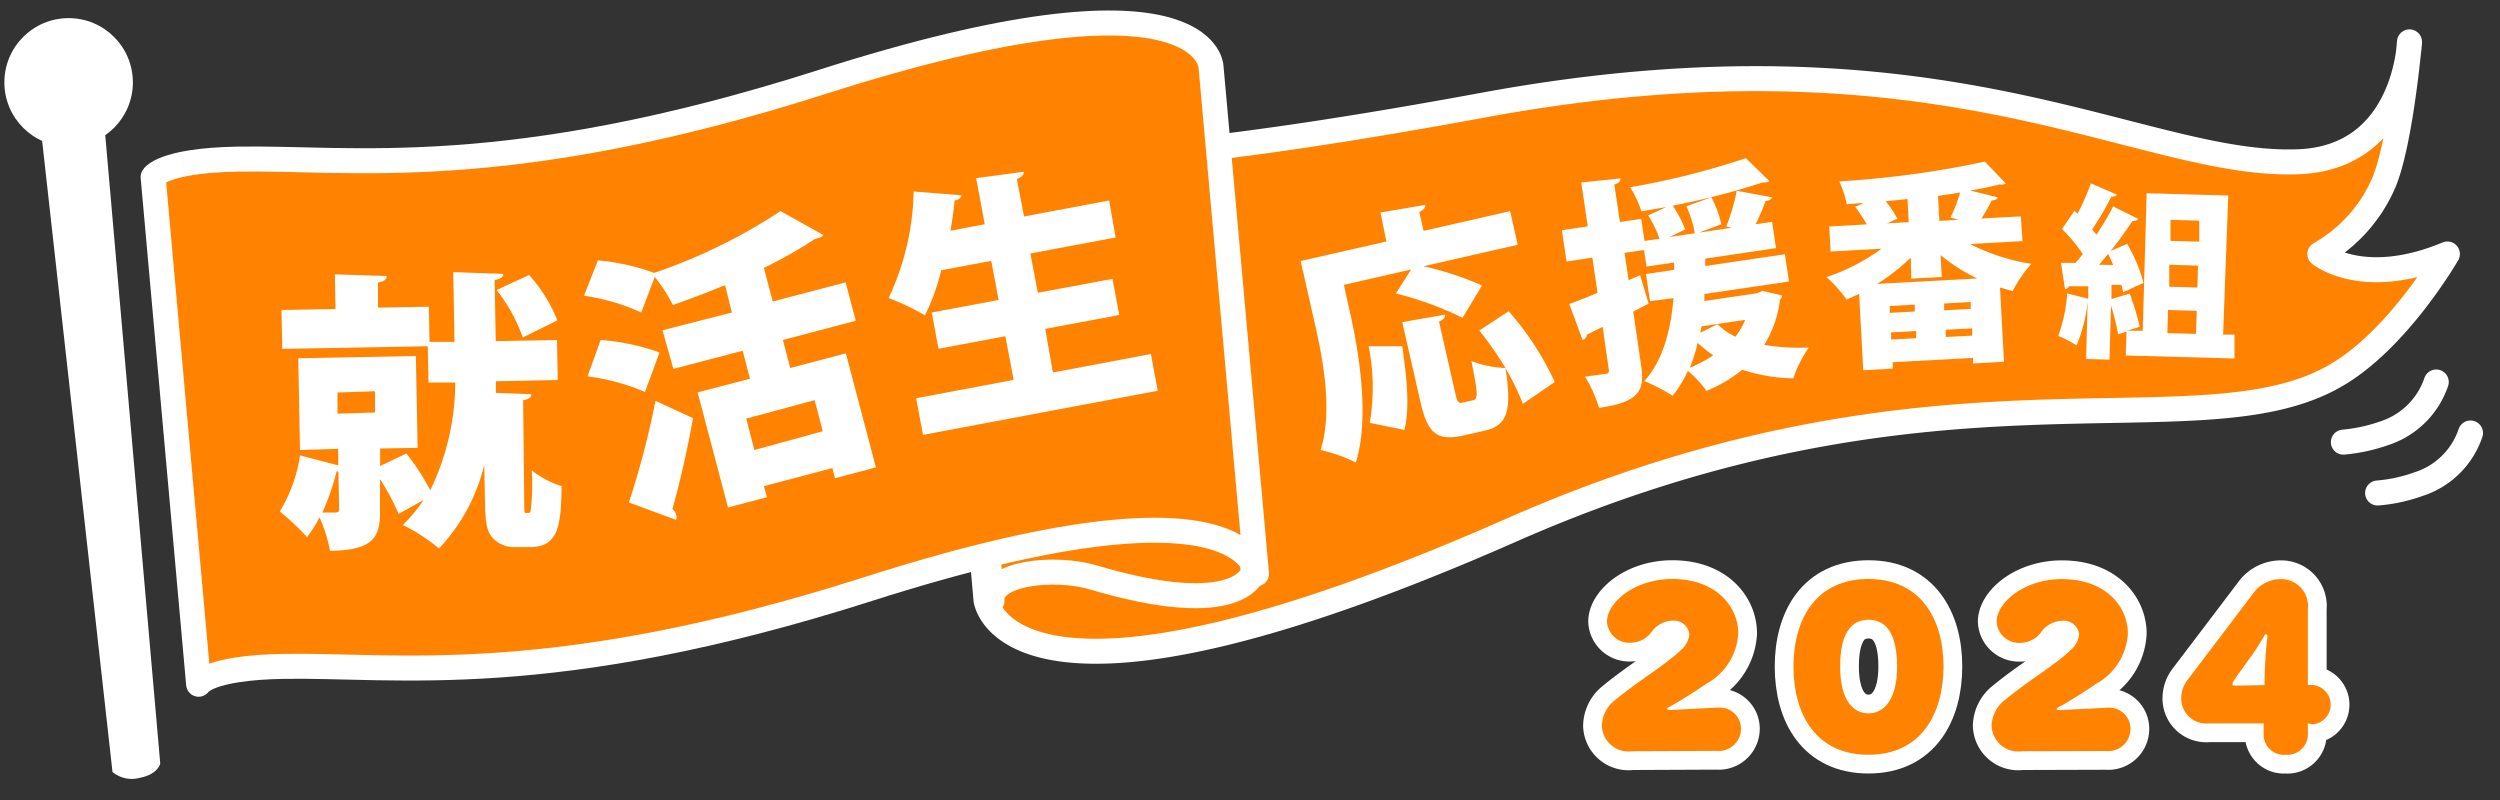 <svg id="レイヤー_1" data-name="レイヤー 1" xmlns="http://www.w3.org/2000/svg" viewBox="0 0 200 64"><rect x="0" y="0" width="200" height="64" fill="#333333" stroke="none"/><defs><style>.cls-1,.cls-2,.cls-4,.cls-5{fill:#ff8300;}.cls-1,.cls-2,.cls-4,.cls-6,.cls-7{stroke:#fff;}.cls-1,.cls-2,.cls-4,.cls-6{stroke-linejoin:round;}.cls-1{stroke-width:1.6px;}.cls-2,.cls-4,.cls-7{stroke-width:2px;}.cls-3{fill:#fff;}.cls-4,.cls-6,.cls-7{stroke-linecap:round;}.cls-6,.cls-7{fill:none;}.cls-6{stroke-width:3px;}.cls-7{stroke-miterlimit:10;}</style></defs><path class="cls-1" d="M75.35,8.31l0-.24A2,2,0,0,0,75.35,8.31Z"/><path class="cls-2" d="M195.79,20.32c-6.8,2.83-10.2,0-10.2,0a12,12,0,0,0,5.1-5.67c1.36-3.18,2.07-11.3,2.07-11.3s-.29,9.26-8.88,9.59c-12.68.5-28.36-11.34-65.22-4.53-40.12,7.4-42.81,3.38-43.07,2L78.88,48s1.54,12.25,42.05-5.6c33.82-14.91,54.61-6.06,65.7-12.23C191.74,27.37,195.79,20.32,195.79,20.32Z"/><path class="cls-3" d="M108,25c.74,3.26,1.57,8.42.47,12a13,13,0,0,0-2.82-1c1-3.18.16-7.4-.5-10.27l-1.1-4.85,6.86-1.56L110.44,17l3.59-.61c0,.22-.1.39-.49.56l.35,1.52,6.92-1.58.61,2.69-7.54,1.72a24.93,24.93,0,0,1,4.68,1.54L117,25.43a25.77,25.77,0,0,0-5.33-1.95l1.22-1.92-5.38,1.23Zm1.58,8.83a16.73,16.73,0,0,0-.09-6.13l2.69,0c.34,2.32.63,4.92.17,6.69Zm12.25-1.52a17.83,17.83,0,0,0-1.39-2.84h0c.54,3.45.13,4.61-1.74,5l-1.58.36c-2.21.51-2.92-.21-3.49-2.69l-1.45-6.37,3.43-.6c0,.22-.1.39-.49.56l1.31,5.75c.17.74.25.81.62.72l.8-.18c.41-.09.38-.56-.14-3.14a8.3,8.3,0,0,0,2.73.56,30,30,0,0,0-2.09-3l2.34-1.54a23,23,0,0,1,3.69,5.66Z"/><path class="cls-3" d="M141,23.27l1.56.37a.57.57,0,0,1-.16.35,8.94,8.94,0,0,1-1.26,3.6,16.86,16.86,0,0,0,3.57.21,9.73,9.73,0,0,0-1.25,2.47,13.87,13.87,0,0,1-4.08-.69,11.14,11.14,0,0,1-2.86,1.69,8.77,8.77,0,0,0-1.49-1.6,9.39,9.39,0,0,1-1.22,2,12.72,12.72,0,0,0-2.27-1.18c1.42-1.55,2.11-3.9,2.34-6.64L132,24.1l-.32-2.18,2.25-.33V21l-2.21.33L131.52,20l-1.56.23.33,2.18.92-.39.68,2.27-1.23.64.62,4.23c.29,1.93.05,3-3.36,3.47a10.23,10.23,0,0,0-1.12-2.5l1.63-.22c.25,0,.31-.13.27-.39l-.49-3.37-1.27.63a.45.45,0,0,1-.33.42l-1.07-2.88c.63-.23,1.41-.53,2.26-.89l-.41-2.82-2.07.31-.37-2.5,2.07-.31-.52-3.51,3.14-.33c0,.21-.1.38-.49.49l.44,3,1.71-.25.26,1.76,1.21-.17a10.71,10.71,0,0,0-.91-1.87l1.45-.67-2,.35a8.29,8.29,0,0,0-.9-1.93,62.29,62.29,0,0,0,9.26-2.33l1.88,1.84a.7.7,0,0,1-.29.1.87.87,0,0,1-.23,0,57.93,57.93,0,0,1-7.21,1.86,10.62,10.62,0,0,1,1,1.9l-1.24.61,2-.3a8.88,8.88,0,0,0-.67-2.16l2-.72a9,9,0,0,1,.8,2.16l-1.79.67,2.62-.39-.44-.1a15.66,15.66,0,0,0,.84-2.86l2.83.53c-.06.16-.23.26-.52.29a17.66,17.66,0,0,1-.8,1.86l1.32-.19.31,2.1-5.66.84v.59l6.37-.94.33,2.18-6.77,1,0,.56,4.21-.62Zm-3.94,5.16a11.76,11.76,0,0,1-1.25-1,11.82,11.82,0,0,1-.63,2A12.19,12.19,0,0,0,137.06,28.43Zm.34-2.49a5.51,5.51,0,0,0,1.43,1,5.52,5.52,0,0,0,.78-1.35l-3.49.52-.1.51Z"/><path class="cls-3" d="M161.8,19.29l-4.2.23a16.28,16.28,0,0,0,4.91,1.59,9.83,9.83,0,0,0-1.5,2.18L160,23l.32,5.94-2.48.14,0-.45-6.42.35,0,.51-2.36.13-.33-6.11c-.35.17-.7.32-1,.46a10.49,10.49,0,0,0-1.61-1.8,16.2,16.2,0,0,0,4.4-2.27l-4.07.22-.11-2,3-.17a12.7,12.7,0,0,0-.93-1.41l.7-.29c-.46,0-.92.06-1.37.09a7.7,7.7,0,0,0-.6-1.83,78,78,0,0,0,11.65-1.58l1.68,1.75a.72.72,0,0,1-.27.08l-.24,0c-.7.17-1.49.34-2.35.48l2.22.55c-.06.16-.22.23-.5.25-.21.43-.52,1-.82,1.44l3.16-.17Zm-8.94,1.32a16.35,16.35,0,0,1-2.68,2.1l8-.43a14.2,14.2,0,0,1-2.93-1.87l.09,1.75-2.44.13Zm-.16-2.84-.1-1.85c-.57.07-1.16.12-1.74.18a8.67,8.67,0,0,1,.93,1.4l-.83.37Zm.48,7.15,0-.55-2,.11,0,.55Zm-1.89,1.67,0,.57,2-.1,0-.58Zm5.37-9-.62-.19a11.89,11.89,0,0,0,.77-2q-.85.15-1.77.27l.11,2Zm1,7.12,0-.55-2.13.12,0,.54Zm-2,2.25,2.12-.11,0-.58-2.12.11Z"/><path class="cls-3" d="M177.85,26.77l.91,0,0,1.91-8.7-.24.06-1.92-.67.23a18.78,18.78,0,0,0-.57-2.31l-.12,4.33-1.87-.05.12-4.57h0a12.75,12.75,0,0,1-.88,3.48,11.35,11.35,0,0,0-1.47-.76,12.88,12.88,0,0,0,.72-3.4l1.68.43,0-1c-.58,0-1.11,0-1.55,0a.34.34,0,0,1-.31.23l-.32-2.1,1.18,0c.18-.23.38-.46.56-.71a13.13,13.13,0,0,0-1.66-2l1-1.46.24.24a18.61,18.61,0,0,0,1.07-2.43l2.08.9c-.07.12-.22.17-.44.16a22.34,22.34,0,0,1-1.54,2.62l.35.43c.5-.78,1-1.58,1.33-2.27l2,1c-.06.12-.23.18-.46.17-.47.72-1.08,1.58-1.74,2.4l1.32-.57a12.21,12.21,0,0,1,1.31,3.12l-1.64.75c0-.17-.08-.38-.13-.59l-.79,0,0,1.13,1.46-.43a21.54,21.54,0,0,1,.8,2.65l-1,.32,1.24,0,.31-11,6.53.18Zm-8.8-5.57a9,9,0,0,0-.4-.88c-.25.29-.49.59-.73.86Zm4.39,3.6-.05,1.85,2.29.06.06-1.84ZM175.79,23l.05-1.75-2.3-.07,0,1.76Zm.15-5.35-2.3-.06,0,1.68,2.3.06Z"/><circle class="cls-3" cx="5.49" cy="6.59" r="5.14"/><path class="cls-3" d="M12.82,61.09s-.19.85-1.58,1.12A2.42,2.42,0,0,1,9,61.76L3,7.94,8.13,7.5Z"/><path class="cls-2" d="M76,9.65c-.2-2.26,5.5-3.37,8.58-2.46,11.86,3.52,12.32.18,12.32.18l3.36,38.42s-.94,3.92-12.81.4c-3.08-.91-8.28-.38-8.09,1.88Z"/><path class="cls-4" d="M15.89,54.74s.69-1.32,6.75-1.43c9-.16,21.33,1.95,46.82-6.19,30.71-9.81,31.06-1.22,31.06-1.22L96.88,5.32s-.35-8.59-31.06,1.22C40.34,14.68,28,12.56,19,12.73c-6.06.11-6.75,1.43-6.75,1.43Z"/><path class="cls-3" d="M41.94,40.27c0,.7,0,.77.17.77s.26,0,.33-.1a17,17,0,0,0,.1-3.31,7.48,7.48,0,0,0,2.39,1.26c-.06,2.88-.14,4.84-2.46,4.88l-1.28,0a2.33,2.33,0,0,1-1.71-.67c-.45-.45-.65-1-.68-2.8l-.06-3.11a14.74,14.74,0,0,1-3.62,6.69A14.45,14.45,0,0,0,32.23,42a13,13,0,0,0,1.66-2l-2,1.11a18.48,18.48,0,0,0-1.49-2.78l0,2.39c.05,2.28-.51,3.29-4,3.35a11.49,11.49,0,0,0-.84-2.68,9.9,9.9,0,0,1-1,1.58,19.39,19.39,0,0,0-2.18-2.05A11.9,11.9,0,0,0,24,36.43l3.06.8,0-1.32L24,36l-.14-7.34,9.41-.18.14,7.35-3,.05,0,1.4,2.1-1a18.65,18.65,0,0,1,1.91,2.94,19.86,19.86,0,0,0,2-8.62l-2.14,0-.06-2.9-11.64.21-.06-3.11,4.32-.08-.05-2.77,4.14.13c0,.28-.2.43-.69.53l0,2,4.07-.07.05,2.81,2,0-.1-5.58,4,.14c0,.25-.23.42-.69.5l.09,4.88,4.9-.09.06,3.2-4.95.1c0,.3,0,.62,0,.93l2.84.11c0,.25-.2.4-.66.48ZM26.84,41c.23,0,.3-.08.29-.29l-.06-3h-.14A18.67,18.67,0,0,1,25.79,41ZM27,31.4l0,1.69L30,33l0-1.7ZM42.33,22a12.23,12.23,0,0,1,2.26,3.63L41.82,27a13.28,13.28,0,0,0-2.09-3.8Z"/><path class="cls-3" d="M68.46,25.66,62.63,27.2l.59,2.24,4.45-1.17,2.4,9.12-3.27.87-.21-.81-5.47,1.44.23.89-3.11.82-2.43-9.21L60,30.3l-.59-2.24-5.54,1.45L53,26.42,58.55,25,58,22.81c-1.37.57-2.8,1.11-4.17,1.59a12.13,12.13,0,0,0-1.45-2.24L51.3,25a16.56,16.56,0,0,0-4.58-1.34l1.11-2.83a17.89,17.89,0,0,1,4.51,1,44.2,44.2,0,0,0,10.1-4.94l3.43,1.91c-.12.17-.3.22-.68.32a34.91,34.91,0,0,1-4.08,2.31l.71,2.69,5.83-1.53ZM48.05,27.2a17.46,17.46,0,0,1,4.71,1L51.6,31.36A17,17,0,0,0,47,30.11Zm2.26,13a69.24,69.24,0,0,0,2.13-8.13l3,1.38c-.47,2.64-1.07,5.25-1.65,7.28a.76.76,0,0,1,.3.43.63.63,0,0,1,0,.43Zm15.51-5.7-.65-2.49L59.7,33.49,60.35,36Z"/><path class="cls-3" d="M84.23,29.8l7.84-1.48.55,2.94L73.84,34.79l-.55-2.93,7.8-1.47-.66-3.49-5.35,1L74.54,25l5.35-1-.59-3.13-4,.75A17.42,17.42,0,0,1,74,25.23a20,20,0,0,0-2.91-1.39,20.81,20.81,0,0,0,2-8.52l3.84.3a.58.58,0,0,1-.56.41q-.12,1.2-.33,2.43l2.74-.52-.69-3.69,3.81-.51c0,.24-.13.41-.55.58l.57,3,6.81-1.28L89.25,19l-6.82,1.28.6,3.14L89,22.31l.54,2.89-5.92,1.11Z"/><path class="cls-5" d="M130.57,60.1a2.13,2.13,0,0,1-2.42-2.05,2.65,2.65,0,0,1,1-2c2-1.65,4.08-2.85,5.33-4.05a1.9,1.9,0,0,0,.67-1.26,1.24,1.24,0,0,0-1.33-1.09,2.14,2.14,0,0,0-1.69.9,2.12,2.12,0,0,1-1.7.87,1.79,1.79,0,0,1-1.87-1.69c0-1.52,2.18-3.41,5.23-3.41,3.54,0,5.27,2.24,5.27,4.35a4.89,4.89,0,0,1-2.5,4c-1.09.74-2.29,1.49-3,1.87-.12.07-.19.13-.19.18s.1.08.26.08l3.71-.19h.13a1.69,1.69,0,0,1,1.81,1.69,1.78,1.78,0,0,1-1.94,1.77Z"/><path class="cls-5" d="M143.48,53.32c0-3.82,1.81-7,6-7s6,3.22,6,7-1.79,7.06-6,7.06S143.48,57.15,143.48,53.32Zm8.29,0c0-2.65-.9-3.74-2.29-3.74s-2.27,1.1-2.27,3.74,1,3.75,2.27,3.75S151.77,55.93,151.77,53.32Z"/><path class="cls-5" d="M161.75,60.1a2.13,2.13,0,0,1-2.42-2.05,2.69,2.69,0,0,1,1-2c2-1.65,4.08-2.85,5.33-4.05a1.9,1.9,0,0,0,.67-1.26A1.23,1.23,0,0,0,165,49.66a2.14,2.14,0,0,0-1.7.9,2.11,2.11,0,0,1-1.7.87,1.8,1.8,0,0,1-1.87-1.69c0-1.52,2.18-3.41,5.23-3.41,3.54,0,5.27,2.24,5.27,4.35a4.89,4.89,0,0,1-2.5,4c-1.09.74-2.29,1.49-3,1.87-.13.07-.2.13-.2.18s.1.08.26.08l3.71-.19h.13a1.69,1.69,0,0,1,1.81,1.69,1.78,1.78,0,0,1-1.94,1.77Z"/><path class="cls-5" d="M184.63,57.87v.93a1.64,1.64,0,0,1-1.78,1.58,1.62,1.62,0,0,1-1.76-1.58v-.93h-4.37a2,2,0,0,1-2.22-2,2.42,2.42,0,0,1,.5-1.47l5.31-7a2.72,2.72,0,0,1,2.14-1.07,2.15,2.15,0,0,1,2.18,2.37v6.1H185a1.58,1.58,0,0,1,0,3.15Zm-3.47-3.06s0-1.05.08-2.05c0-.36.09-1.37.16-1.8v-.05c0-.1-.05-.16-.11-.16s-.1,0-.15.13c-.24.4-.69,1.13-1,1.56-1.36,1.88-1.54,2.12-1.54,2.26s0,.15.36.15Z"/><path class="cls-6" d="M130.57,60.1a2.13,2.13,0,0,1-2.42-2.05,2.65,2.65,0,0,1,1-2c2-1.65,4.08-2.85,5.33-4.05a1.9,1.9,0,0,0,.67-1.26,1.24,1.24,0,0,0-1.33-1.09,2.14,2.14,0,0,0-1.69.9,2.12,2.12,0,0,1-1.7.87,1.79,1.79,0,0,1-1.87-1.69c0-1.52,2.18-3.41,5.23-3.41,3.54,0,5.27,2.24,5.27,4.35a4.89,4.89,0,0,1-2.5,4c-1.09.74-2.29,1.49-3,1.87-.12.07-.19.13-.19.18s.1.08.26.08l3.71-.19h.13a1.69,1.69,0,0,1,1.81,1.69,1.78,1.78,0,0,1-1.94,1.77Z"/><path class="cls-6" d="M143.48,53.32c0-3.82,1.81-7,6-7s6,3.22,6,7-1.79,7.06-6,7.06S143.48,57.15,143.48,53.32Zm8.29,0c0-2.65-.9-3.74-2.29-3.74s-2.27,1.1-2.27,3.74,1,3.75,2.27,3.75S151.77,55.93,151.77,53.32Z"/><path class="cls-6" d="M161.75,60.1a2.13,2.13,0,0,1-2.42-2.05,2.69,2.69,0,0,1,1-2c2-1.65,4.08-2.85,5.33-4.05a1.9,1.9,0,0,0,.67-1.26A1.23,1.23,0,0,0,165,49.66a2.14,2.14,0,0,0-1.7.9,2.11,2.11,0,0,1-1.7.87,1.8,1.8,0,0,1-1.87-1.69c0-1.52,2.18-3.41,5.23-3.41,3.54,0,5.27,2.24,5.27,4.35a4.89,4.89,0,0,1-2.5,4c-1.09.74-2.29,1.49-3,1.87-.13.07-.2.13-.2.18s.1.08.26.08l3.71-.19h.13a1.69,1.69,0,0,1,1.81,1.69,1.78,1.78,0,0,1-1.94,1.77Z"/><path class="cls-6" d="M184.63,57.87v.93a1.64,1.64,0,0,1-1.78,1.58,1.62,1.62,0,0,1-1.76-1.58v-.93h-4.37a2,2,0,0,1-2.22-2,2.42,2.42,0,0,1,.5-1.47l5.31-7a2.72,2.72,0,0,1,2.14-1.07,2.15,2.15,0,0,1,2.18,2.37v6.1H185a1.58,1.58,0,0,1,0,3.15Zm-3.47-3.06s0-1.05.08-2.05c0-.36.09-1.37.16-1.8v-.05c0-.1-.05-.16-.11-.16s-.1,0-.15.13c-.24.4-.69,1.13-1,1.56-1.36,1.88-1.54,2.12-1.54,2.26s0,.15.36.15Z"/><path class="cls-5" d="M130.57,60.1a2.13,2.13,0,0,1-2.42-2.05,2.65,2.65,0,0,1,1-2c2-1.65,4.08-2.85,5.33-4.05a1.9,1.9,0,0,0,.67-1.26,1.24,1.24,0,0,0-1.33-1.09,2.14,2.14,0,0,0-1.69.9,2.12,2.12,0,0,1-1.7.87,1.79,1.79,0,0,1-1.87-1.69c0-1.52,2.18-3.41,5.23-3.41,3.54,0,5.27,2.24,5.27,4.35a4.89,4.89,0,0,1-2.5,4c-1.09.74-2.29,1.49-3,1.87-.12.07-.19.13-.19.18s.1.08.26.08l3.71-.19h.13a1.69,1.69,0,0,1,1.81,1.69,1.78,1.78,0,0,1-1.94,1.77Z"/><path class="cls-5" d="M143.48,53.32c0-3.82,1.81-7,6-7s6,3.22,6,7-1.79,7.06-6,7.06S143.48,57.15,143.48,53.32Zm8.29,0c0-2.65-.9-3.74-2.29-3.74s-2.27,1.1-2.27,3.74,1,3.75,2.27,3.75S151.77,55.93,151.77,53.32Z"/><path class="cls-5" d="M161.75,60.1a2.13,2.13,0,0,1-2.42-2.05,2.69,2.69,0,0,1,1-2c2-1.65,4.08-2.85,5.33-4.05a1.9,1.9,0,0,0,.67-1.26A1.23,1.23,0,0,0,165,49.66a2.14,2.14,0,0,0-1.7.9,2.11,2.11,0,0,1-1.7.87,1.8,1.8,0,0,1-1.87-1.69c0-1.52,2.18-3.41,5.23-3.41,3.54,0,5.27,2.24,5.27,4.35a4.89,4.89,0,0,1-2.5,4c-1.09.74-2.29,1.49-3,1.87-.13.07-.2.13-.2.18s.1.08.26.08l3.71-.19h.13a1.69,1.69,0,0,1,1.81,1.69,1.78,1.78,0,0,1-1.94,1.77Z"/><path class="cls-5" d="M184.63,57.87v.93a1.64,1.64,0,0,1-1.78,1.58,1.62,1.62,0,0,1-1.76-1.58v-.93h-4.37a2,2,0,0,1-2.22-2,2.42,2.42,0,0,1,.5-1.47l5.31-7a2.72,2.72,0,0,1,2.14-1.07,2.15,2.15,0,0,1,2.18,2.37v6.1H185a1.58,1.58,0,0,1,0,3.15Zm-3.47-3.06s0-1.05.08-2.05c0-.36.09-1.37.16-1.8v-.05c0-.1-.05-.16-.11-.16s-.1,0-.15.13c-.24.4-.69,1.13-1,1.56-1.36,1.88-1.54,2.12-1.54,2.26s0,.15.36.15Z"/><path class="cls-7" d="M194.9,30.56a6.51,6.51,0,0,1-4.16,4.1,13.44,13.44,0,0,1-3.27.71"/><path class="cls-7" d="M197.64,34.64a6.45,6.45,0,0,1-4.16,4.09,12.57,12.57,0,0,1-3.27.71"/></svg>
